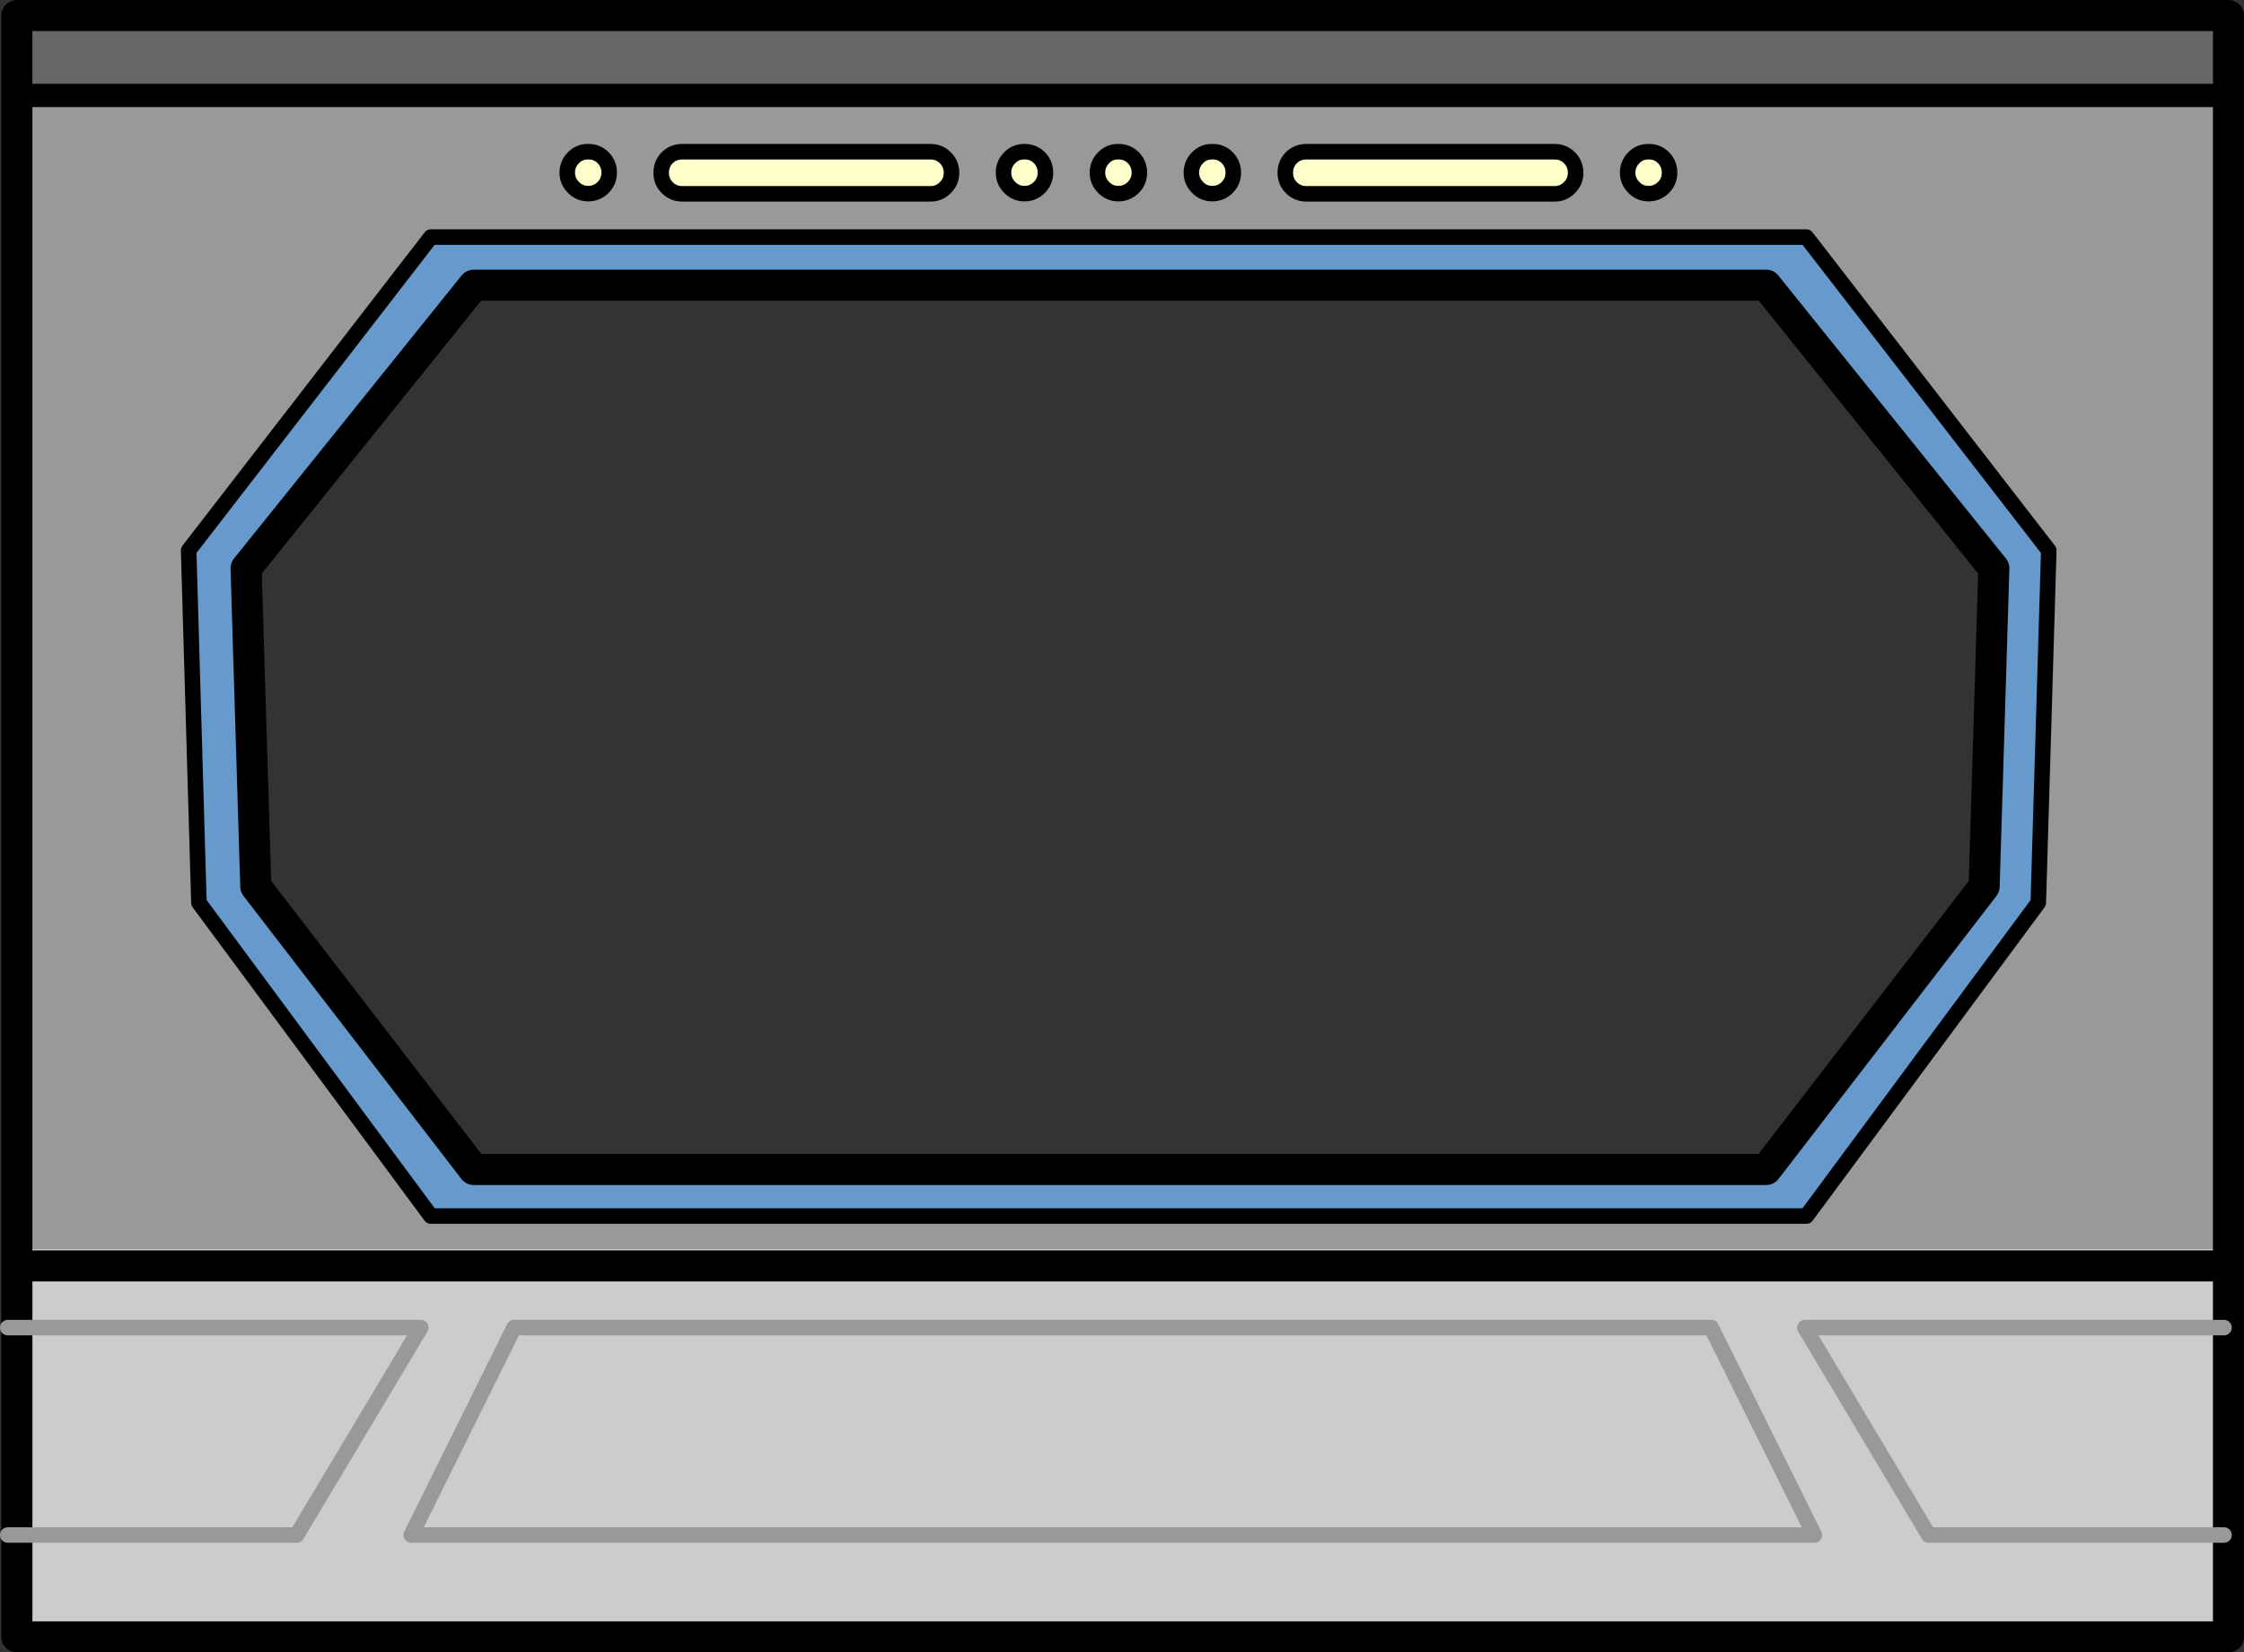 <?xml version="1.0" encoding="UTF-8" standalone="no"?>
<svg xmlns:xlink="http://www.w3.org/1999/xlink" height="425.85px" width="578.15px" xmlns="http://www.w3.org/2000/svg">
  <rect width="100%" height="100%" fill="#333333" stroke="none"/>
  <g transform="matrix(1.0, 0.0, 0.0, 1.0, 14.35, 12.0)">
    <path d="M559.8 12.6 L559.8 309.9 -10.0 309.9 -10.0 12.6 559.8 12.6 M406.6 36.3 Q408.15 37.9 410.4 37.9 412.65 37.9 414.25 36.3 415.8 34.7 415.8 32.5 415.8 30.25 414.25 28.65 412.65 27.05 410.4 27.1 408.15 27.05 406.6 28.65 405.0 30.25 405.0 32.5 405.0 34.7 406.6 36.3 M386.2 27.1 Q388.45 27.1 390.0 28.65 388.45 27.1 386.2 27.1 L322.2 27.1 Q319.95 27.1 318.35 28.65 319.95 27.1 322.2 27.1 L318.35 28.65 Q316.8 30.25 316.8 32.5 L316.8 32.55 Q316.8 34.8 318.35 36.35 319.95 37.95 322.2 37.95 L386.2 37.95 Q388.45 37.95 390.0 36.35 391.6 34.8 391.6 32.55 L391.6 32.5 Q391.6 30.25 390.0 28.65 L386.2 27.1 M451.05 301.4 L510.8 220.65 513.5 129.85 451.05 49.1 96.65 49.1 34.25 129.85 36.9 220.65 96.65 301.4 451.05 301.4 M298.0 27.1 Q295.75 27.05 294.2 28.65 292.6 30.25 292.6 32.5 292.6 34.7 294.2 36.3 295.75 37.9 298.0 37.9 300.25 37.9 301.85 36.3 303.4 34.7 303.4 32.5 303.4 30.25 301.85 28.65 300.25 27.05 298.0 27.1 M270.0 36.3 Q271.55 37.9 273.8 37.9 276.05 37.9 277.65 36.3 279.2 34.7 279.2 32.5 279.2 30.25 277.65 28.65 276.05 27.05 273.8 27.1 271.55 27.05 270.0 28.65 268.4 30.25 268.4 32.5 268.4 34.7 270.0 36.3 M249.6 27.1 Q247.35 27.05 245.8 28.65 244.2 30.25 244.2 32.5 244.2 34.7 245.8 36.3 247.35 37.9 249.6 37.9 251.85 37.9 253.45 36.3 255.0 34.7 255.0 32.5 255.0 30.25 253.45 28.65 251.85 27.05 249.6 27.1 M225.4 27.1 Q227.65 27.1 229.2 28.65 227.65 27.1 225.4 27.1 L161.4 27.1 157.55 28.65 Q156.0 30.25 156.0 32.5 L156.0 32.55 Q156.0 34.8 157.55 36.35 159.15 37.95 161.4 37.95 L225.4 37.95 Q227.65 37.95 229.2 36.35 230.8 34.8 230.8 32.55 L230.8 32.5 Q230.8 30.25 229.2 28.65 L225.4 27.1 M161.4 27.1 Q159.15 27.1 157.55 28.65 159.15 27.1 161.4 27.1 M133.4 36.3 Q134.95 37.9 137.2 37.9 139.45 37.9 141.05 36.3 142.6 34.7 142.6 32.5 142.6 30.25 141.05 28.65 139.45 27.05 137.2 27.1 134.95 27.05 133.4 28.65 131.8 30.25 131.8 32.5 131.8 34.7 133.4 36.3" fill="#999999" fill-rule="evenodd" stroke="none"/>
    <path d="M559.8 309.9 L559.8 314.25 559.8 409.85 -10.0 409.85 -10.0 383.6 62.1 383.6 94.05 330.15 -10.0 330.15 94.05 330.15 62.1 383.6 -10.0 383.6 -10.0 330.15 -10.0 314.25 -10.0 309.9 559.8 309.9 M558.65 383.6 L482.55 383.6 450.65 330.15 558.65 330.15 450.65 330.15 482.55 383.6 558.65 383.6 M453.1 383.6 L426.55 330.15 118.1 330.15 91.6 383.6 453.1 383.6 91.6 383.6 118.1 330.15 426.55 330.15 453.1 383.6 M559.8 314.25 L-10.0 314.25 559.8 314.25" fill="#cccccc" fill-rule="evenodd" stroke="none"/>
    <path d="M-10.0 12.6 L-10.0 -8.0 559.8 -8.0 559.8 12.6 -10.0 12.6" fill="#666666" fill-rule="evenodd" stroke="none"/>
    <path d="M406.6 36.3 Q405.0 34.7 405.0 32.5 405.0 30.25 406.6 28.65 408.15 27.05 410.4 27.1 412.65 27.05 414.25 28.65 415.8 30.25 415.8 32.5 415.8 34.7 414.25 36.3 412.65 37.9 410.4 37.9 408.15 37.9 406.6 36.3 M386.2 27.1 L390.0 28.65 Q391.6 30.25 391.6 32.5 L391.6 32.55 Q391.6 34.8 390.0 36.35 388.45 37.95 386.2 37.95 L322.2 37.95 Q319.95 37.95 318.35 36.35 316.8 34.8 316.8 32.55 L316.8 32.5 Q316.8 30.25 318.35 28.65 L322.2 27.1 386.2 27.1 M298.0 27.1 Q300.25 27.05 301.85 28.65 303.4 30.25 303.4 32.5 303.4 34.7 301.85 36.3 300.25 37.9 298.0 37.9 295.75 37.9 294.2 36.3 292.6 34.7 292.6 32.5 292.6 30.25 294.2 28.65 295.75 27.05 298.0 27.1 M249.6 27.1 Q251.85 27.05 253.45 28.65 255.0 30.25 255.0 32.5 255.0 34.7 253.45 36.3 251.85 37.9 249.6 37.9 247.35 37.9 245.8 36.3 244.2 34.7 244.2 32.5 244.2 30.25 245.8 28.65 247.35 27.05 249.6 27.1 M270.0 36.3 Q268.4 34.7 268.4 32.5 268.4 30.25 270.0 28.65 271.55 27.05 273.8 27.1 276.05 27.05 277.65 28.65 279.2 30.25 279.2 32.5 279.2 34.7 277.65 36.3 276.05 37.9 273.8 37.9 271.55 37.9 270.0 36.3 M225.4 27.1 L229.2 28.65 Q230.8 30.25 230.8 32.5 L230.8 32.55 Q230.8 34.8 229.2 36.35 227.65 37.95 225.4 37.95 L161.4 37.95 Q159.15 37.95 157.55 36.35 156.0 34.8 156.0 32.55 L156.0 32.5 Q156.0 30.25 157.55 28.65 L161.4 27.1 225.4 27.1 M133.4 36.3 Q131.8 34.7 131.8 32.5 131.8 30.25 133.4 28.65 134.95 27.05 137.2 27.1 139.45 27.05 141.05 28.65 142.6 30.25 142.6 32.5 142.6 34.7 141.05 36.3 139.45 37.9 137.2 37.9 134.95 37.9 133.4 36.3" fill="#ffffcc" fill-rule="evenodd" stroke="none"/>
    <path d="M440.7 289.4 L496.85 216.45 499.35 134.45 440.7 61.5 107.7 61.5 49.05 134.45 51.55 216.45 107.7 289.4 440.7 289.4 M451.05 301.4 L96.65 301.4 36.9 220.65 34.25 129.85 96.65 49.1 451.05 49.1 513.5 129.85 510.8 220.65 451.05 301.4" fill="#6699cc" fill-rule="evenodd" stroke="none"/>
    <path d="M-10.0 12.6 L-10.0 -8.0 559.8 -8.0 559.8 12.6 559.8 309.9 559.8 314.25 559.8 409.85 -10.0 409.85 -10.0 383.6 -10.0 330.15 -10.0 314.25 -10.0 309.9 -10.0 12.6 M440.7 289.4 L107.7 289.4 51.55 216.45 49.05 134.45 107.7 61.5 440.7 61.5 499.35 134.45 496.85 216.45 440.7 289.4 M-10.0 314.25 L559.8 314.25" fill="none" stroke="#000000" stroke-linecap="round" stroke-linejoin="round" stroke-width="8.0"/>
    <path d="M406.6 36.3 Q405.0 34.7 405.0 32.5 405.0 30.25 406.6 28.65 408.15 27.05 410.4 27.1 412.65 27.05 414.25 28.65 415.8 30.25 415.8 32.5 415.8 34.7 414.25 36.3 412.65 37.9 410.4 37.9 408.15 37.9 406.6 36.3 M390.0 28.65 Q388.45 27.1 386.2 27.1 L322.2 27.1 Q319.95 27.1 318.35 28.65 316.8 30.25 316.8 32.5 L316.8 32.55 Q316.8 34.8 318.35 36.35 319.95 37.95 322.2 37.95 L386.2 37.95 Q388.45 37.95 390.0 36.35 391.6 34.8 391.6 32.55 L391.6 32.5 Q391.6 30.25 390.0 28.65 M451.05 301.4 L96.65 301.4 36.9 220.65 34.25 129.85 96.65 49.1 451.05 49.1 513.5 129.85 510.8 220.65 451.05 301.4 M298.0 27.1 Q300.25 27.05 301.85 28.65 303.4 30.25 303.4 32.5 303.4 34.7 301.85 36.3 300.25 37.9 298.0 37.9 295.75 37.9 294.2 36.3 292.6 34.7 292.6 32.5 292.6 30.25 294.2 28.65 295.75 27.05 298.0 27.1 M249.6 27.1 Q251.85 27.05 253.45 28.65 255.0 30.25 255.0 32.5 255.0 34.7 253.45 36.3 251.85 37.9 249.6 37.9 247.35 37.9 245.8 36.3 244.2 34.7 244.2 32.5 244.2 30.25 245.8 28.65 247.35 27.05 249.6 27.1 M270.0 36.3 Q268.4 34.7 268.4 32.5 268.4 30.25 270.0 28.65 271.55 27.05 273.8 27.1 276.05 27.05 277.65 28.65 279.2 30.25 279.2 32.5 279.2 34.7 277.65 36.3 276.05 37.9 273.8 37.9 271.55 37.9 270.0 36.3 M229.2 28.65 Q227.65 27.1 225.4 27.1 L161.4 27.1 Q159.15 27.1 157.55 28.65 156.0 30.25 156.0 32.5 L156.0 32.55 Q156.0 34.8 157.55 36.35 159.15 37.95 161.4 37.95 L225.4 37.95 Q227.65 37.95 229.2 36.35 230.8 34.8 230.8 32.55 L230.8 32.5 Q230.8 30.25 229.2 28.65 M133.4 36.3 Q131.8 34.7 131.8 32.5 131.8 30.25 133.4 28.65 134.95 27.05 137.2 27.1 139.45 27.05 141.05 28.65 142.6 30.25 142.6 32.5 142.6 34.7 141.05 36.3 139.45 37.9 137.2 37.9 134.95 37.9 133.4 36.3" fill="none" stroke="#000000" stroke-linecap="round" stroke-linejoin="round" stroke-width="4.0"/>
    <path d="M-10.0 383.6 L-12.35 383.6 M453.1 383.6 L91.6 383.6 118.1 330.15 426.55 330.15 453.1 383.6 M558.65 330.15 L450.65 330.15 482.55 383.6 558.65 383.6 M-10.0 330.15 L94.05 330.15 62.1 383.6 -10.0 383.6 M-10.0 330.15 L-12.35 330.15" fill="none" stroke="#999999" stroke-linecap="round" stroke-linejoin="round" stroke-width="4.0"/>
    <path d="M-10.0 12.6 L559.8 12.6" fill="none" stroke="#000000" stroke-linecap="round" stroke-linejoin="round" stroke-width="6.0"/>
  </g>
</svg>

